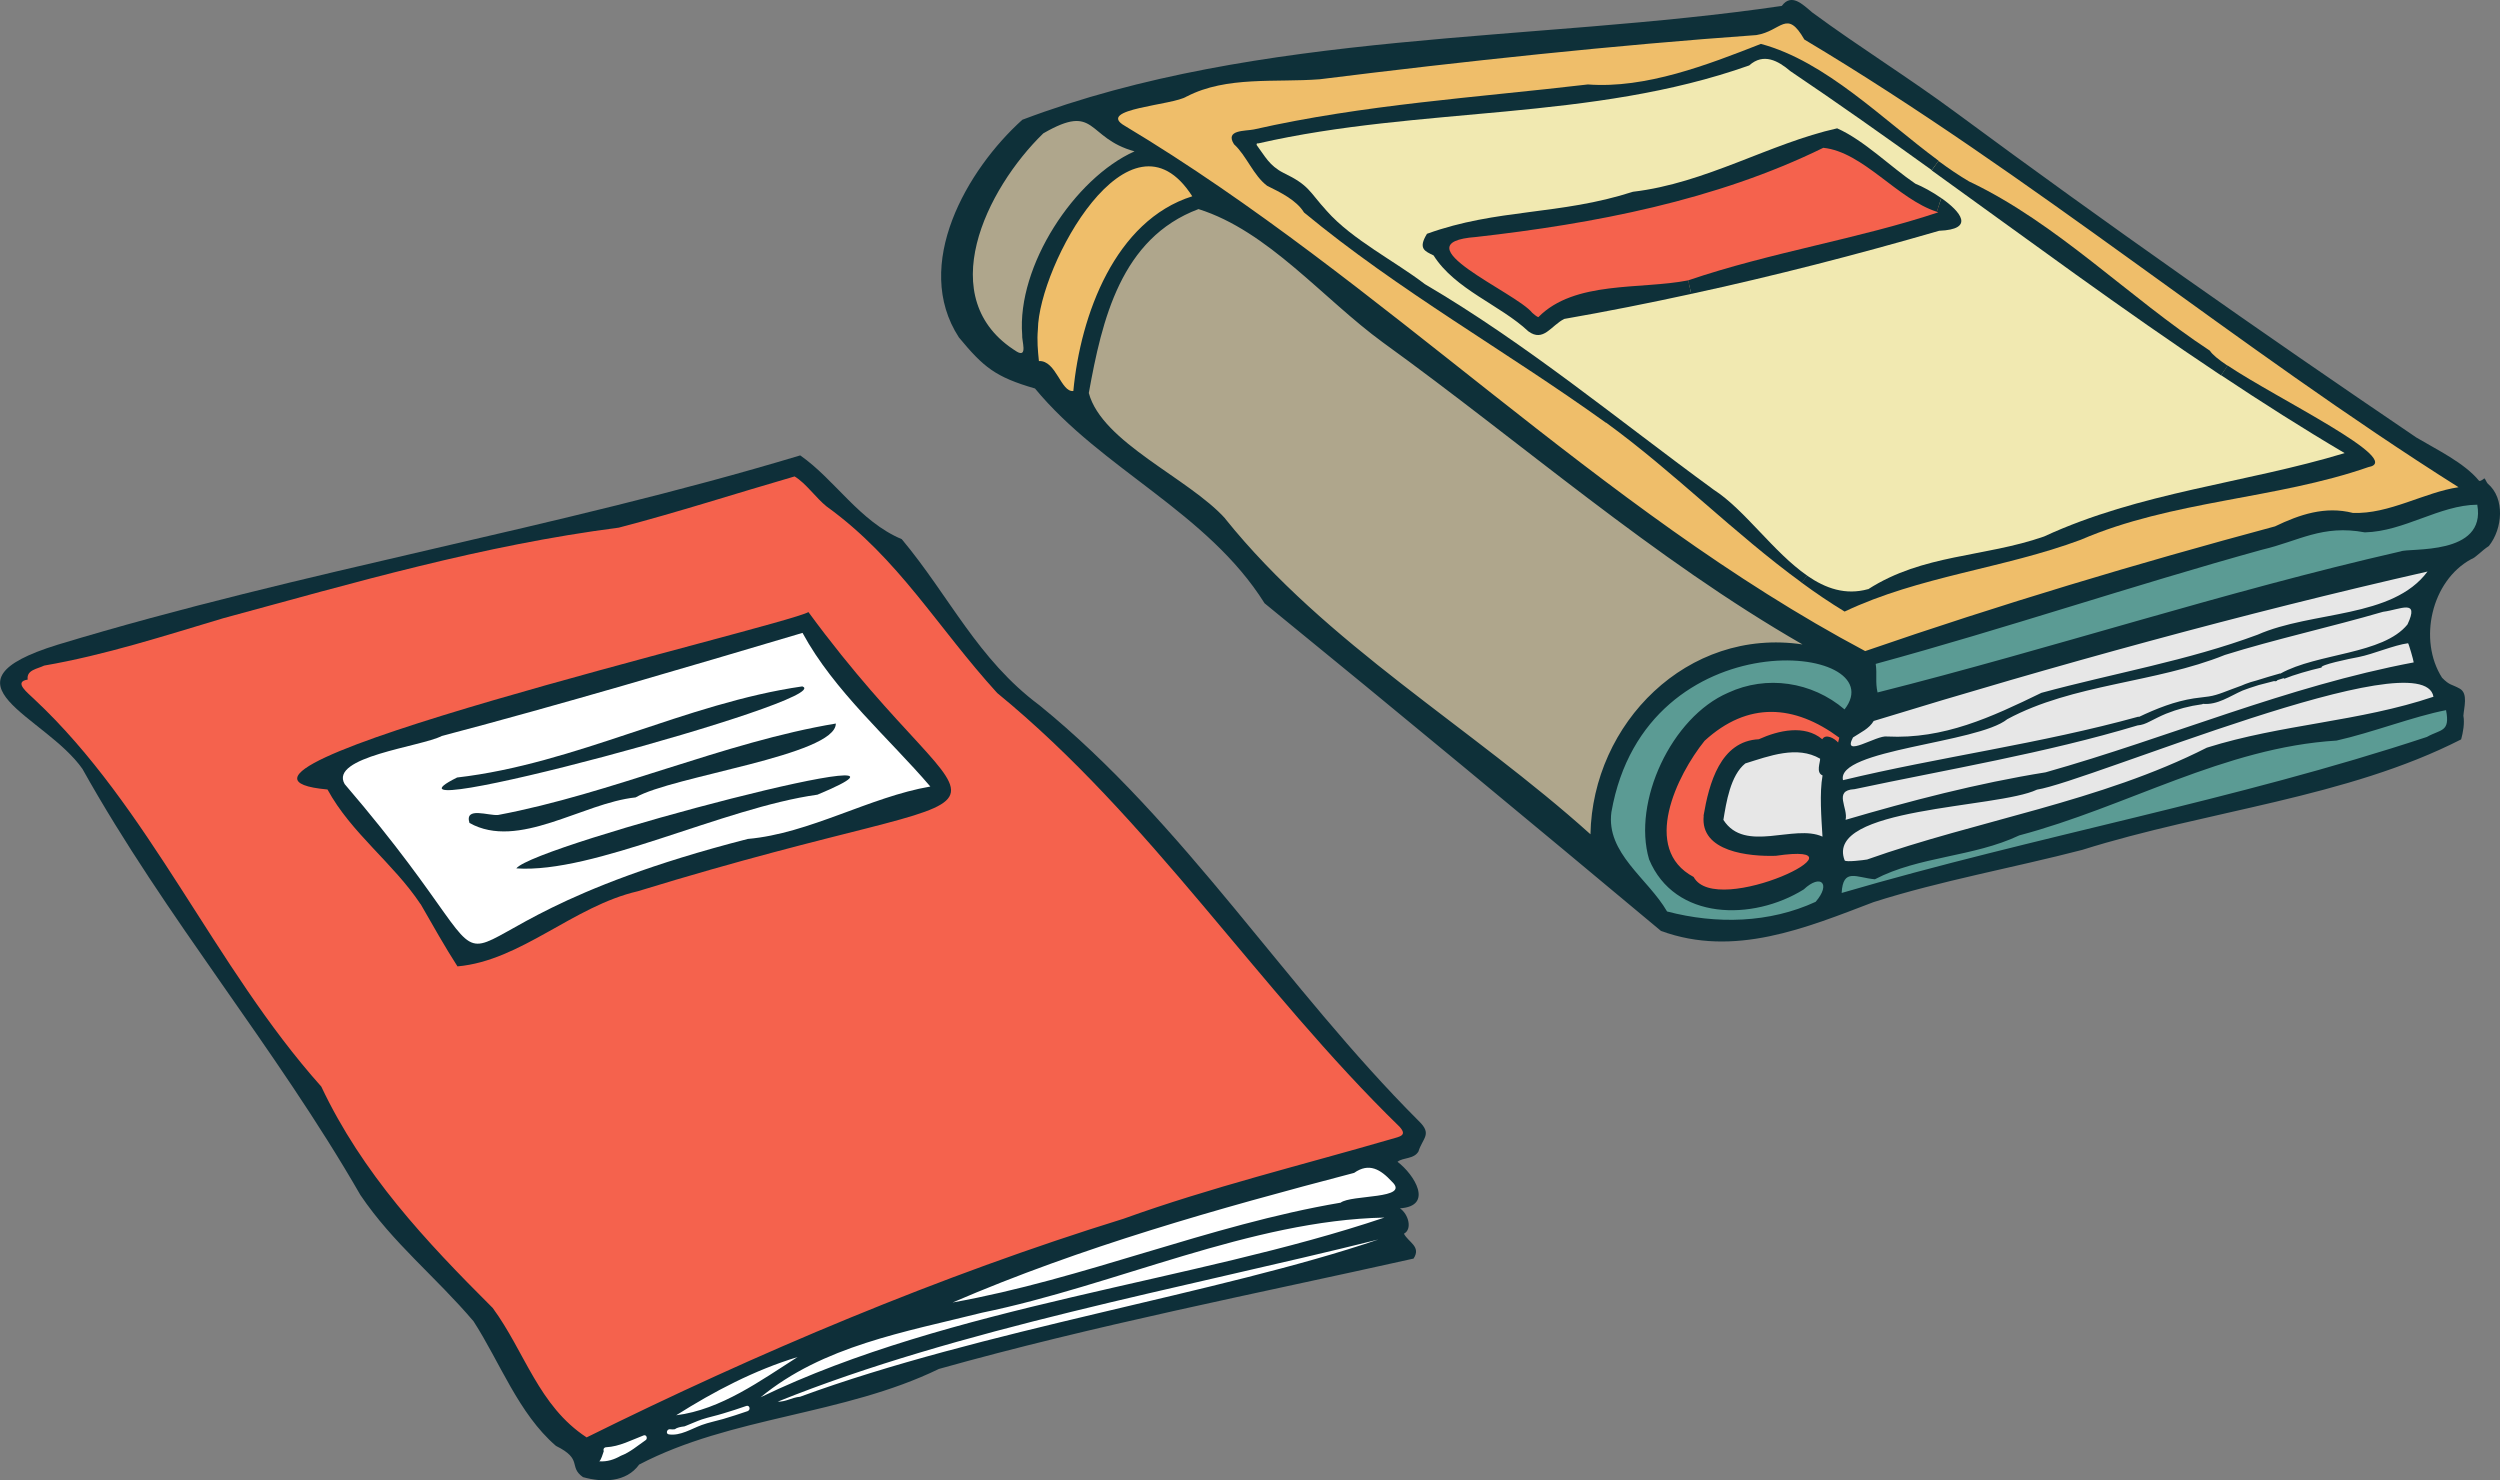 <?xml version="1.0" encoding="UTF-8"?>
<svg id="Layer_1" xmlns="http://www.w3.org/2000/svg" version="1.1" viewBox="0 0 337.78 200">
  <rect x="0" y="0" width="337.78" height="200" fill="#808080" stroke="none"/>
  <!-- Generator: Adobe Illustrator 29.1.0, SVG Export Plug-In . SVG Version: 2.1.0 Build 142)  -->
  <g>
    <g>
      <path d="M105.06,190.08l-.24-1.35c18.08-7.29,39.4-12.2,60.03-16.94,7.04-1.62,14.33-3.29,21.22-5.01l.4,1.34c-9.73,3.31-21.64,6.13-34.26,9.11-2.1.49-4.21.99-6.32,1.5-11.98,2.87-25.76,6.29-37.55,10.64l-.09.03h-.1c-.4.04-.79.17-1.19.31-.52.17-1.11.37-1.79.37h-.12Z" fill="#fff"/>
      <path d="M90.84,194.54c-.19,0-.4-.01-.59-.04-.53-.08-.89-.53-.85-1.06.04-.57.52-1.02,1.08-1.02h.17c.07.03.13.03.18.03h.09c.42-.24.94-.34,1.38-.4l.16-.06c.23-.09.48-.19.73-.31.45-.19.92-.39,1.4-.56.44-.15.9-.27,1.35-.39l.42-.11c.39-.1.78-.2,1.16-.31.9-.26,1.85-.57,3.08-.99.11-.04.23-.06.35-.06.5,0,.91.35.99.87.09.53-.19,1.01-.69,1.19h0c-1.23.43-2.34.79-3.39,1.09-.35.1-.72.19-1.08.28-.6.15-1.18.3-1.73.49-.34.13-.69.28-1.05.44-.45.2-.92.41-1.4.58-.65.22-1.22.33-1.77.33h0Z" fill="#fff"/>
      <path d="M81.32,198.15c-.13,0-.26,0-.39-.01l-.35-1.26s-.07.06-.07.06c.1-.13.27-.65.34-.84v-.05s.01-.05,0-.08c-.02-.3.07-.56.26-.77.19-.22.47-.35.77-.36,1.24-.06,2.42-.56,3.66-1.07.4-.17.79-.33,1.19-.49.13-.05.25-.07.38-.07.44,0,.82.29.95.72.15.47-.02.96-.41,1.23h-.01c-.27.18-.53.38-.8.57-.82.6-1.66,1.22-2.64,1.59-.99.56-1.92.83-2.88.83h0Z" fill="#fff"/>
      <path d="M90.99,190.63c3.58-2.26,6.88-4.06,10.09-5.5,2.17-.98,4.36-1.8,6.5-2.45l.58,1.26c-.6.38-1.22.79-1.84,1.19-.63.42-1.28.83-1.94,1.25-2.56,1.63-5.34,3.29-8.34,4.39-1.59.58-3.09.96-4.59,1.15l-.46-1.29h0Z" fill="#fff"/>
      <path d="M102.3,188.26c.81-.67,1.65-1.3,2.49-1.87,6.95-4.73,15.31-6.72,23.39-8.65,1.45-.35,2.9-.69,4.33-1.05,6.75-1.39,13.65-3.52,20.32-5.59,11.23-3.47,22.85-7.07,34.19-7.29l.24,1.36c-10.18,3.43-21.28,5.96-33.03,8.64-16.93,3.86-34.44,7.84-49.49,14.82-.57.26-1.13.52-1.68.79l-.75-1.17h0,0Z" fill="#fff"/>
      <path d="M128.42,175.34c18-7.75,36.65-12.9,54.23-17.52.74-.5,1.49-.75,2.22-.75,1.56,0,2.79,1.13,3.7,2.11l.48.51-.03.03c.23.38.29.75.17,1.1-.35,1.06-1.94,1.3-4.5,1.59-1.17.13-2.76.32-3.15.62l-.14.11-.17.03c-9.01,1.53-17.95,4.21-26.6,6.81-8.39,2.51-17.06,5.11-25.81,6.68l-.4-1.33h0Z" fill="#fff"/>
      <path d="M78.88,194.8c-4.43-2.9-6.79-7.21-9.06-11.38-1.15-2.1-2.33-4.27-3.77-6.23-9-8.97-17.55-18.02-23.23-29.99-6.48-7.27-11.88-15.71-17.1-23.88-4.54-7.11-9.25-14.46-14.58-20.88-2.31-2.79-4.59-5.22-6.99-7.47-.13-.13-.26-.26-.42-.39-.82-.75-1.75-1.6-1.47-2.51.11-.36.38-.63.81-.79.17-1.08,1.27-1.47,1.97-1.72.24-.08.45-.17.63-.25l.1-.05.1-.02c7.03-1.22,13.96-3.31,20.67-5.34,1.17-.35,2.33-.7,3.49-1.05,2.04-.56,4.06-1.1,6.06-1.65,8.7-2.38,16.91-4.62,25.43-6.57,7.9-1.81,15.09-3.13,21.99-4.03,5.13-1.34,10.28-2.89,15.26-4.4,2.76-.83,5.62-1.7,8.43-2.51l.29-.08.26.16c.99.6,1.83,1.51,2.65,2.39.55.59,1.11,1.2,1.7,1.69l.07.05c6.55,4.74,10.97,10.34,15.65,16.27,2.31,2.94,4.71,5.97,7.43,8.95,11.96,9.8,22.05,21.84,31.81,33.48,7.15,8.52,14.53,17.33,22.56,25.15.38.42.81.99.62,1.63-.21.7-.97.91-1.76,1.13l-.29.08c-3.55,1.04-7.18,2.04-10.68,3.01-8.41,2.33-17.1,4.74-25.41,7.73-16.32,5.06-33.51,11.59-51.14,19.46-7.09,3.16-14.28,6.54-21.35,10.06l-.36.18-.33-.22h-.03Z" fill="#f5624d"/>
      <path d="M64.54,128.2c-1.92,0-3.09-1.65-5.93-5.65-2.43-3.43-6.11-8.61-12.57-16.16l-.04-.05-.03-.06c-.49-.83-.37-1.53-.18-1.97.88-2.1,5.36-3.22,9.32-4.22,1.8-.45,3.5-.88,4.25-1.27l.07-.03.08-.02c16.1-4.24,32.39-9.08,48.14-13.76l1.11-.33.27.5c2.92,5.39,7.38,10.1,11.71,14.65,1.95,2.05,3.78,3.99,5.48,5.98l-.41,1.14c-3.63.63-7.37,2-10.98,3.33-4.44,1.64-9.04,3.33-13.67,3.75-18.71,4.81-27.2,9.57-31.76,12.14-2.25,1.26-3.61,2.03-4.86,2.03h0Z" fill="#fff"/>
    </g>
    <path d="M188.82,156.97c.77-.61,2.2-.33,2.83-1.39.57-1.85,1.92-2.33.01-4.15-17.9-17.9-31.59-40.2-51.22-56.14-8.36-6.22-12.15-14.72-18.6-22.44-5.71-2.4-9.01-8.03-13.72-11.32h0c-32.8,9.89-67.18,15.53-100.3,25.57-16.96,5.23-1.76,9.54,3.32,16.79,11.26,20.16,26.06,37.58,37.56,57.58,4.39,6.5,10.21,11.07,15.28,17.05,3.54,5.47,6.09,12.5,11.14,16.84,3.71,1.83,1.63,2.79,3.65,4.22,2.65.74,5.84.72,7.59-1.7,12.47-6.52,27.59-6.65,40.5-12.92,20.94-5.88,42.97-10.18,64.13-14.91,1.07-1.63-.71-2.2-1.3-3.36,1.17-.62.6-2.66-.54-3.43,4.59-.3,1.97-4.54-.33-6.29h0,0ZM66.58,176.73c-9.14-9.11-17.61-18.16-23.17-29.92-14.47-16.19-23.21-37.79-38.79-52.35-.8-.8-2.88-2.33-.88-2.64-.19-1.32,1.33-1.44,2.22-1.89,8.27-1.43,16.23-4.02,24.24-6.41,17.85-4.84,34.95-9.84,53.41-12.23,8.02-2.09,15.87-4.64,23.75-6.92,1.58.96,2.82,2.85,4.36,4.09h.01c9.76,7.07,14.86,16.23,23,25.17,20.68,16.93,35.35,40.1,54.37,58.61,1.06,1.18.1,1.31-1.15,1.67-12.1,3.52-24.34,6.5-36.13,10.75-24.79,7.68-49.65,18.19-72.56,29.55-6.5-4.25-8.34-11.57-12.69-17.49h.01,0ZM107.77,183.35c-4.89,3.11-10.36,7.12-16.41,7.87,5.13-3.24,10.56-6.09,16.41-7.87ZM87.25,194.57c-1.09.75-2.13,1.66-3.36,2.12-.88.5-1.83.83-2.92.75.24-.17.48-1,.6-1.35-.01-.07-.03-.13-.03-.2-.01-.2.17-.35.35-.35,1.8-.09,3.42-.97,5.07-1.6.4-.15.58.44.27.65h0s0-.02,0-.02ZM101.05,190.65c-1.11.38-2.23.75-3.36,1.08-.94.27-1.92.46-2.86.8-1.4.51-2.92,1.51-4.47,1.27-.45-.07-.26-.76.19-.69.2.03.41.03.62,0,.31-.24.81-.33,1.31-.39.08-.03.15-.06.23-.09.71-.28,1.4-.6,2.12-.85.95-.31,1.94-.51,2.9-.81,1.05-.31,2.08-.65,3.11-1.01.44-.15.62.53.19.69h.02,0ZM108.1,188.72h0c-1.07.08-1.92.7-3.02.66,24.31-9.81,54.46-15.26,81.16-21.91-21.31,7.25-53.76,12.27-78.15,21.25h0ZM102.75,188.8c8.44-6.96,19.49-8.82,29.94-11.44,18.02-3.7,36.37-12.49,54.36-12.85-25.65,8.66-58.63,11.88-84.29,24.28h0ZM181.11,162.5c-17.78,3.02-34.68,10.32-52.4,13.48,17.51-7.54,35.76-12.66,54.25-17.51,2.02-1.42,3.57-.48,5.11,1.19h0c2.55,2.39-5.5,1.72-6.94,2.84h0Z" fill="#0e2f39"/>
    <path d="M56.82,122.16c-3.69-5.56-9.38-9.61-12.57-15.49-23.47-2.13,61.43-21.99,64.98-23.97,24.68,33.65,33.78,20.25-23.06,37.72-8.71,2.01-15.78,9.39-24.36,10.15-1.58-2.44-3.45-5.75-4.98-8.42h0,0ZM46.57,105.94c29.17,34.02,2.15,20.84,54.47,7.41,8.34-.73,16.49-5.68,24.66-7.08-5.55-6.5-13.01-12.89-17.27-20.76-16.01,4.75-32.44,9.63-48.74,13.93-2.79,1.45-15.27,2.81-13.12,6.5h0Z" fill="#0e2f39"/>
    <g>
      <path d="M112.93,97.76c.01,4.29-22.15,7.11-27.05,9.98-7.15.74-15.84,7.16-22.45,3.45-.69-2.26,2.57-.94,3.88-1.08,15.27-2.87,30.57-9.84,45.61-12.35h0Z" fill="#0e2f39"/>
      <path d="M69.76,117.33c2.54-3.24,61.42-18.6,40.69-9.96-12.74,1.77-30.16,10.68-40.69,9.96Z" fill="#0e2f39"/>
      <path d="M108.4,92.74c5.03,1.74-61.11,19.51-46.64,12.31,16.01-1.84,30.93-10.05,46.64-12.31Z" fill="#0e2f39"/>
    </g>
  </g>
  <g>
    <g>
      <path d="M235.54,113.49c-1.32-.33-2.34-1.02-3.11-2.1l-.36-.09.12-.76c.4-2.47,1.01-6.2,3.19-7.94l.1-.08.91-.29c2.54-.81,5.41-1.72,8.07-1.06.64.16,1.25.4,1.81.73l.32.19.02.37c.02.23-.03.47-.08.74-.06.28-.17.86-.03.92l.53.21-.1.55c-.38,2.13-.19,5.14-.03,7.55l.11,1.71-1.06-.49c-.21-.09-.44-.17-.69-.24-1.27-.32-2.84-.14-4.49.05-1.77.2-3.6.41-5.24,0h0v.02s.01,0,.01,0Z" fill="#e7e7e7"/>
      <path d="M296.88,98.73l1.64-.56c.43-.15.87-.3,1.3-.44,15.03-5.05,23.43-6.88,27.24-5.94,1.77.44,2.29,1.46,2.42,2.23l.1.59-.56.19c-5.24,1.77-10.69,2.72-15.96,3.64-4.54.79-9.24,1.62-13.74,2.95l-.49.14-1.94-2.81h0Z" fill="#e7e7e7"/>
      <path d="M249.19,117c-.24-.06-.43-.18-.54-.36l-.04-.06-.03-.06c-.4-1.02-.37-1.98.07-2.85.78-1.56,2.82-2.74,6.39-3.73,3.17-.87,7.16-1.46,10.68-1.97,3.89-.57,7.56-1.11,9.19-1.89l.09-.04.1-.02c1.92-.3,7.23-2.17,13.36-4.33,2.84-1,6.06-2.14,9.29-3.24l.5-.17,1.97,2.85-1.15.35c-.22.06-.43.13-.64.2-9,4.57-18.99,7.3-28.65,9.94-5.76,1.57-11.72,3.2-17.29,5.19l-.05.02h-.05s-2.4.38-3.19.19h0Z" fill="#e7e7e7"/>
      <path d="M248.71,110.61c.09-.37-.04-.92-.17-1.45-.2-.81-.42-1.72.1-2.43.36-.48.96-.74,1.86-.79,3.32-.71,6.71-1.38,9.99-2.04,9.31-1.86,18.95-3.79,28.14-6.55l.07-.02h.07c.39-.03.82-.17,1.36-.45l.34-.17c.62-.31,1.27-.64,1.95-.91,1.6-.64,3.26-1.08,4.93-1.3l.2-.12.24.06c1.27.09,2.45-.51,3.68-1.14.42-.22.84-.43,1.26-.62l.07-.03c.31-.12.61-.23.92-.34.42-.14.85-.28,1.27-.4.38-.1.73-.19,1.08-.28.34-.09.69-.17,1.03-.27l.22-.06.23-.07c.27-.08.53-.16.79-.25l.32-.11.09.06c1.18-.44,2.92-.96,4.48-1.33.38-.34,1.52-.77,5.37-1.51.84-.16,1.9-.51,2.93-.85,1.32-.43,2.67-.87,3.77-1.01l.34-.04.24.24c.36.35.96,2.92.96,3.03l.05.62-.62.12c-8.56,1.61-16.79,4.12-26.5,7.38-1.54.51-3.08,1.03-4.62,1.55-6.04,2.03-12.28,4.14-18.56,5.9h-.04s-.04.02-.04.02c-6.46,1.03-13.28,2.57-21.49,4.85-1.82.5-3.66,1.02-5.45,1.55l-.87-.84h-.01s0-.01,0-.01Z" fill="#e7e7e7"/>
      <path d="M248.31,105.56c-.12-.53-.02-1.07.28-1.55,1.28-2,6.39-3.08,11.79-4.24,4.32-.92,8.78-1.87,10.36-3.15l.05-.04.06-.03c5.05-2.72,10.87-3.97,16.49-5.17,4.37-.93,8.88-1.9,12.97-3.54,3.77-1.18,7.87-2.24,11.85-3.27,3.18-.83,6.47-1.67,9.58-2.58l.05-.02h.06c.49-.06,1-.19,1.5-.31.85-.2,1.58-.38,2.16-.23.48.12.71.42.82.65.26.56.13,1.33-.46,2.58l-.03.08-.05.07c-2.1,2.59-6.14,3.54-10.06,4.46-2.62.61-5.33,1.25-7.31,2.35l-.24.13-.09-.02c-1.01.29-2.02.59-3.02.91-.62.17-1.06.3-1.45.45-.13.05-.24.1-.36.15l-.11.05c-.69.25-1.32.49-1.96.73l-.6.22c-.75.29-1.4.47-2.04.57-.35.06-.7.09-1.05.13-.33.04-.66.07-.98.13-1.16.18-2.39.5-3.64.95-1.25.44-2.49.99-3.64,1.52l-.12-.1.02.08c-7.57,2.1-15.41,3.6-22.99,5.06-5.62,1.08-11.44,2.2-16.99,3.53l-.69.17-.16-.69-.02-.02h0Z" fill="#e7e7e7"/>
      <path d="M250.13,101.5c-.31-.08-.55-.27-.68-.56-.23-.52.03-1.15.28-1.63l.08-.16.15-.1c.26-.17.51-.33.77-.48.77-.46,1.42-.86,1.82-1.52l.14-.23.26-.08c26.39-8.1,51.58-14.9,74.88-20.21l.72,1.09c-3.16,4.25-8.84,5.34-14.33,6.39-3.09.59-6.28,1.21-8.92,2.38l-.22.1h-.03c-6.19,2.28-12.71,3.82-19.01,5.3-3.28.77-6.68,1.57-9.99,2.47-6.13,2.98-13.07,6.33-21.13,5.94h-.04s-.04,0-.04,0c-.32-.06-1.41.39-2.06.65-1.26.5-2.06.8-2.66.65h0Z" fill="#e7e7e7"/>
      <path d="M230.84,120.67c-1.15-.29-1.99-.84-2.5-1.65-1.99-1.11-3.23-2.77-3.67-4.91-1.04-5.09,2.72-11.47,5.1-14.44l.03-.04.04-.03c3.89-3.56,8.12-4.8,12.58-3.69,2.14.53,4.33,1.62,6.51,3.23l.37.28-.28,1.11-1.21.28c-.17-.2-.53-.46-.83-.54-.11-.03-.16-.02-.16-.01l-.42.73-.64-.53c-.51-.43-1.1-.73-1.78-.89-2.04-.51-4.42.26-6.06,1l-.12.06h-.13c-4.57.23-6.04,5.24-6.79,9.63v.07c-.09.77-.33,3.1,3.96,4.16,1.89.47,3.95.5,5.03.47,2.01-.29,3.38-.34,4.18-.14.97.24,1.17.91,1.05,1.4-.56,2.26-9.88,5.57-14.27,4.47h0Z" fill="#f5624d"/>
      <path d="M224.78,123.75l-.15-.25c-.81-1.4-1.98-2.73-3.11-4.03-2.48-2.85-5.05-5.79-4.5-9.85,1.65-9.38,6.74-14.44,10.74-17.03,6.18-4.02,13.49-4.68,18-3.56,2.62.65,4.36,1.88,4.91,3.45.29.84.37,2.17-.9,3.8l-.45.58-.55-.47c-1.68-1.44-3.7-2.48-5.82-3.01-3.06-.76-6.31-.46-9.13.86-7.34,3.16-12.54,14.07-10.34,21.65,1.64,3.91,4.77,5.42,7.12,6,3.96.99,8.83.11,12.7-2.27,1.02-.95,2.01-1.36,2.77-1.17.44.11.78.42.92.87.25.76-.11,1.78-1.01,2.86l-.04.16-.15.08-.18.21-.18-.05c-5.83,2.63-12.89,3.11-19.91,1.36l-.72-.18Z" fill="#5b9b94"/>
      <path d="M248.13,120.61c.07-1.3.37-2.11.95-2.57.76-.6,1.76-.4,2.8-.19.42.08.84.17,1.29.22,3.12-1.59,6.62-2.35,10.01-3.08,3.16-.68,6.42-1.38,9.34-2.76l.06-.03h.06c5.38-1.44,10.69-3.49,15.82-5.47,8.63-3.33,17.54-6.77,27.13-7.37,2.25-.51,4.71-1.26,7.08-2,2.75-.85,5.35-1.65,7.67-2.1l.68-.13.14.69c.52,2.67-.37,3.26-1.81,3.84-.35.14-.72.29-1.1.51l-.06.04-.06.02c-14.72,4.88-30.09,8.61-44.95,12.23-11.25,2.73-22.88,5.56-34.15,8.87l-.94.27.05-.98h0s0,0,0,0Z" fill="#5b9b94"/>
      <path d="M253,93.73c-.21-.87-.2-1.6-.19-2.31,0-.54.02-1.04-.07-1.61l-.09-.61.6-.16c9.04-2.47,18.19-5.27,27.03-7.97,8.25-2.53,16.79-5.14,25.18-7.46,1.42-.33,2.69-.75,3.9-1.16,3.07-1.02,5.97-1.99,10.2-1.21,2.53-.07,5.01-.98,7.41-1.86,2.49-.91,5.06-1.85,7.74-1.88l.19.67.5-.09c.3,1.66,0,3.04-.85,4.13-1.89,2.41-6.02,2.65-8.49,2.8-.59.04-1.26.07-1.43.14l-.12.04c-13.52,3.09-27.04,6.94-40.11,10.68-9.99,2.85-20.31,5.8-30.56,8.38l-.69.17-.16-.69h0s0,0,0,0Z" fill="#5b9b94"/>
      <path d="M214.43,113.24c-5.85-5.27-12.32-10.2-18.57-14.97-10.89-8.32-22.16-16.92-30.87-27.77-1.8-2-4.58-3.92-7.51-5.97-4.86-3.37-9.88-6.86-11.04-11.25l-.04-.15.04-.15c1.92-10.67,4.68-21.42,15.25-25.38l.23-.09.23.07c6.5,2.05,12.04,6.95,17.41,11.69,2.52,2.22,5.12,4.52,7.73,6.43,6.11,4.42,12.22,9.14,18.14,13.71,12.27,9.48,24.96,19.27,38.49,27.06l-.45,1.3c-6.7-1-13.29.9-18.55,5.34-5.68,4.79-9.15,12.13-9.3,19.63l-1.16.5h-.01s0,0,0,0Z" fill="#afa68c"/>
      <path d="M137,48.09c-3.66-2.26-5.74-5.44-6.17-9.43-.8-7.36,4.27-15.92,9.65-21.14l.07-.06.08-.05c2.62-1.52,4.35-2.01,5.78-1.65.97.24,1.7.85,2.48,1.48,1.08.88,2.29,1.89,4.61,2.52l.1,1.31c-8.28,3.7-15.46,15.41-14.76,24.11v.07s0,.06,0,.06c0,.12.04.45.08.71.12.8.24,1.64-.28,2.11-.12.11-.38.28-.75.26l-.05.2-.81-.5h-.01s0,0,0,0Z" fill="#afa68c"/>
      <path d="M144.52,53.49c-.9-.22-1.45-1.11-2.04-2.05-.54-.86-1.09-1.75-1.78-1.92-.1-.03-.2-.04-.3-.03h-.1s-.57-.14-.57-.14l-.06-.49c-.15-1.49-.27-2.85-.14-4.4.08-5.68,4.99-16.37,10.6-20.68,2.25-1.72,4.43-2.35,6.49-1.84,1.87.47,3.58,1.88,5.06,4.2l.49.77-.87.27c-6.56,2.06-14.09,9.9-15.58,25.71l-.06.57-.57.06c-.2.02-.39.01-.58-.04,0,0,.01,0,.01,0Z" fill="#efbe6a"/>
      <path d="M251.7,88.6c-19.69-10.46-37.49-24.54-54.71-38.16-14.46-11.44-29.42-23.27-45.36-32.83-.33-.19-1.38-.8-1.23-1.75.21-1.27,2.35-1.75,5.82-2.43,1.38-.27,2.94-.58,3.59-.88,0,0,.16-.09.17-.09l.26-.17h.05c4-1.98,8.61-2.03,13.06-2.1,1.64-.02,3.33-.04,4.93-.17,21.53-2.7,41.39-4.71,59-5.97.94-.15,1.69-.56,2.35-.92.78-.42,1.51-.82,2.36-.61.8.2,1.51.9,2.34,2.31,16.58,9.9,32.64,21.5,48.18,32.72,13.03,9.41,26.51,19.13,40.06,27.69l-.27,1.28c-1.83.27-3.67.91-5.62,1.59-2.84.99-5.77,2.01-8.8,1.88h-.07s-.07-.02-.07-.02c-3.7-.92-7.15.38-10.03,1.78l-.06.03-.06.02c-19.96,5.36-38.05,10.87-55.32,16.84l-.29.1-.27-.15h-.03s0,0,0,0Z" fill="#efbe6a"/>
      <path d="M207.66,43.52c-.26-.07-.63-.31-1.09-.73l-.04-.04-.04-.05c-.58-.74-2.58-1.97-4.51-3.16-4.52-2.79-7.24-4.62-6.81-6.38.27-1.07,1.56-1.64,4.21-1.84,12.4-1.4,30.76-4.17,46.67-11.99l.18-.09.2.02c.4.04.81.12,1.21.22,2.68.67,5.19,2.57,7.61,4.4,2.16,1.64,4.39,3.33,6.65,4.05.08.02.11.04.15.05l.68.17-.26,1.05-.37.13c-5.27,1.75-10.91,3.11-16.37,4.43-5.77,1.39-11.75,2.83-17.42,4.76l-.05.02h-.05c-1.94.39-4.04.55-6.27.71-5.1.38-10.36.76-13.62,4.08l-.24.25-.38-.05-.06-.02h0s0-.01,0-.01Z" fill="#f5624d"/>
      <path d="M247.94,80.36c-1.38-.34-2.75-1-4.2-2.01-2.31-1.6-4.44-3.84-6.5-6.01-2.09-2.2-4.06-4.27-6.09-5.57-3.64-2.66-7.25-5.4-10.75-8.05-9.01-6.82-18.33-13.88-28.27-19.73l-.04-.02-.04-.03c-1.35-1.04-2.92-2.07-4.59-3.15-3.18-2.08-6.47-4.23-8.74-6.81-.65-.71-1.12-1.28-1.53-1.79-1.09-1.34-1.65-2.01-4.13-3.21-1.69-.84-2.45-1.94-3.25-3.1-.2-.29-.4-.58-.63-.88l-.15-.2v-.25c.02-.17.04-.47.3-.7l.24-.2.32.02c9.34-2.13,18.97-3,28.28-3.84,12.58-1.14,25.58-2.31,37.78-6.61,1.03-.88,2.17-1.16,3.41-.85.9.22,1.81.74,2.87,1.64l.04.02c5.56,3.74,11.46,7.87,19.13,13.39,2.86,2.06,5.72,4.13,8.57,6.2,9.9,7.18,20.14,14.6,30.52,21.5,5.9,3.92,11.35,7.36,16.66,10.5l-.15,1.27c-5.06,1.53-10.3,2.68-15.38,3.78-8.42,1.84-17.13,3.74-25.15,7.46-3.21,1.12-6.36,1.72-9.42,2.31-5.02.96-9.75,1.88-14.26,4.76l-.09.06-.1.03c-1.54.43-3.1.45-4.64.07h-.01s0,0,0,0ZM206.94,44.22c.23.16.43.27.62.31.58.14,1.09-.26,1.87-.92.46-.39.99-.84,1.6-1.15l.09-.05.1-.02c5.61-.98,11.38-2.11,17.13-3.37,10.73-2.33,21.98-5.2,33.46-8.52l.08-.02h.09c1.79-.07,2.29-.44,2.32-.58.05-.19-.26-1.07-2.4-2.57-1.12-.78-2.45-1.52-3.38-1.88l-.07-.02-.07-.05c-1.22-.83-2.44-1.8-3.73-2.83-2.14-1.71-4.34-3.47-6.52-4.49-3.77.87-7.4,2.28-11.24,3.79-5.13,2-10.43,4.07-16.12,4.74-4.82,1.54-9.31,2.13-13.65,2.69-4.68.61-9.11,1.18-13.86,2.87-.39.7-.36.97-.34,1.04.05.19.46.39.86.58l.39.19.1.16c1.68,2.67,4.58,4.51,7.38,6.28,1.84,1.17,3.75,2.38,5.29,3.81h0Z" fill="#f1e9b1"/>
    </g>
    <path d="M332.83,96.75c.07-1.14.68-3.05-.49-3.71-1.11-.62-1.33-.39-2.39-1.47-3.24-5.07-1.46-13.08,3.92-16.01.63-.2,1.37-1.12,2.41-1.79,1.86-2.34,2.2-6.44-.16-8.43-.14-.14-.37-.69-.43-.7-.09-.02-.47.44-.74.32-1.99-2.43-5.69-4.19-8.46-5.84-20.95-14.2-41.94-28.92-62.17-43.87-6.51-4.82-12.96-8.78-19.48-13.58-1.31-1.11-2.8-2.63-4.1-.87-33.62,4.94-70.45,3.22-102.61,15.38-7.46,6.71-14.94,19.61-8.57,29.41,3.34,4.03,4.91,5.34,10.28,6.9,9.03,10.93,23.29,16.69,31.02,29.02,17.94,14.62,36.16,29.74,53.56,44.27,9.91,3.63,19.55-.4,28.71-3.89,9.05-2.89,18.93-4.65,28.2-7.06,16.96-5.33,35.71-7.03,51.2-14.93.26-.94.48-2.17.31-3.16h0s0,0,0,0ZM334.71,68.2c1.24,6.93-9.18,5.79-10.35,6.3-23.87,5.45-47.04,13.1-70.68,19.06-.33-1.41-.04-2.45-.25-3.86,17.5-4.77,34.85-10.63,52.21-15.43,4.96-1.16,8.12-3.42,13.87-2.34,5.33-.12,10.09-3.69,15.21-3.74h0s0,.01,0,.01ZM308.06,90.99c-1.08.3-2.15.63-3.21.96-.5.13-1.01.28-1.49.47-.17.06-.34.14-.5.21-.85.3-1.68.63-2.52.94-.62.23-1.24.43-1.9.53-.67.11-1.35.15-2.03.26-1.28.2-2.54.54-3.76.97-1.26.44-2.49.98-3.69,1.55,0-.02,0-.04,0-.06-13.21,3.66-26.96,5.46-39.95,8.59-.94-4.15,18.17-4.98,22.2-8.24,8.86-4.78,19.98-4.88,29.4-8.68,6.66-2.09,14.34-3.78,21.37-5.83,2.34-.29,4.97-1.83,3.3,1.71-3.31,4.08-12.15,3.84-17.17,6.64h-.02s0-.01,0-.01ZM305.02,85.76c-9.44,3.51-19.44,5.2-29.2,7.85-6.79,3.3-13.18,6.28-20.85,5.9-1.38-.24-6.14,3.01-4.61.13,1.06-.7,2.17-1.17,2.8-2.23,24.5-7.52,49.9-14.52,74.83-20.19-4.74,6.38-15.58,5.28-22.97,8.54h-.01s0,0,0,0ZM160.36,13.03c5.37-2.78,11.99-1.86,17.95-2.32,19.52-2.44,39.91-4.61,59-5.97,3.41-.55,4.09-3.58,6.48.6,30.57,18.24,58.65,41.73,88.39,60.49-4.62.68-9.38,3.67-14.29,3.47-3.74-.95-7.19.22-10.51,1.82-18.78,5.05-37.07,10.53-55.37,16.85-36.18-19.22-65.09-50.01-100.04-70.97-4.02-2.31,6.58-2.77,8.37-3.97h.01s0,0,0,0ZM230.19,110.23c-.51,4.88,6.18,5.51,9.74,5.4,13.73-2.02-8.03,8.55-11.1,2.86-7.13-3.79-2.26-13.75,1.48-18.4,5.86-5.36,12.13-4.91,18.2-.42l-.16.65c-.45-.53-1.67-1.25-2.14-.44-2.38-2-5.89-1.21-8.57,0-5.21.25-6.73,5.99-7.47,10.33h.01s0,0,0,0ZM232.85,110.78c.38-2.33.95-6.03,2.96-7.63,3.27-1.02,7-2.45,10.11-.64.03.5-.6,1.88.33,2.26-.43,2.38-.16,5.75-.01,8.27-3.82-1.75-10.47,2.28-13.38-2.25h0ZM137.37,47.5c-11.44-7.08-4.13-21.98,3.59-29.48,7.27-4.2,5.74.62,12.33,2.43-8.09,3.61-15.91,15.47-15.18,24.8-.08.77.8,3.16-.75,2.25h0ZM140.37,48.79c-.15-1.45-.27-2.78-.14-4.27.13-8.68,12.44-31.18,20.86-18-10.42,3.28-15.1,16.01-16.07,26.31-1.69.19-2.3-4.14-4.64-4.05,0,0,0,0,0,0ZM165.55,70.07c-4.95-5.49-16.66-10.28-18.44-16.97,1.79-9.9,4.33-20.91,14.82-24.85,9.42,2.96,16.82,12.11,24.92,18.02,18.76,13.56,36.56,29.23,56.69,40.8-15.55-2.32-28.36,10.66-28.65,25.65-16.04-14.44-35.7-25.65-49.36-42.65h0s0,0,0,0ZM245.33,121.84c-6.25,2.89-13.42,3.06-20.09,1.31-2.59-4.47-8.27-7.87-7.52-13.43,4.65-26.51,38.42-22.75,31.5-13.87-4.42-3.77-10.55-4.65-15.71-2.26-7.7,3.31-12.98,14.77-10.7,22.52,3.44,8.27,13.99,8.36,20.9,4.06,2.31-2.17,3.7-.76,1.62,1.66h0s0,0,0,0ZM250.55,106.63c12.71-2.7,25.77-4.86,38.27-8.62.57-.04,1.11-.25,1.62-.52.74-.37,1.46-.75,2.22-1.06,1.55-.62,3.18-1.05,4.83-1.27.06,0,.11-.03.15-.06h.02c1.96.17,3.61-1.04,5.34-1.8.31-.12.62-.23.94-.34.41-.14.83-.27,1.24-.4.69-.19,1.39-.36,2.08-.54.17.06.36.03.46-.13.28-.08.55-.16.83-.26.04.02.07.05.1.07,1.26-.52,3.38-1.13,5.04-1.51-.36-.33,3.69-1.18,5.01-1.42,1.96-.39,4.78-1.62,6.66-1.86.1.1.73,2.26.76,2.59-17.14,3.23-33.03,10.14-49.73,14.85-9.22,1.48-18.35,3.87-27.03,6.42.39-1.58-1.7-3.98,1.16-4.14h.01s0,0,0,0ZM249.24,116.26c-2.82-7.24,20.67-7.02,25.98-9.57,6.94-1.08,52.24-20.44,53.57-12.55-10.03,3.38-20.57,3.71-30.62,6.88-14.34,7.29-31.02,9.82-45.9,15.11-.44.08-2.86.38-3.02.13h0ZM327.9,99.57c-25.84,8.56-52.89,13.41-79.07,21.08.18-3.44,2-2.06,4.49-1.85,5.95-3.12,13.3-2.99,19.51-5.93,14.48-3.83,27.69-11.88,42.87-12.81,4.82-1.08,10.43-3.27,14.79-4.11.59,3-.73,2.56-2.57,3.61h0Z" fill="#0e3039"/>
    <g>
      <path d="M266.1,24.54c11.86,5.64,21.49,15.62,32.49,22.85h0c.29.49,1.15,1.19,2.38,2.02l-.87,1.32c-13.33-8.87-26.16-18.4-39.11-27.71l.92-1.27c1.4,1.03,2.79,1.98,4.19,2.8h0Z" fill="#0e3039"/>
      <path d="M262.29,26.76c2.64,1.85,4.59,4.23-.29,4.42-11.06,3.21-22.24,6.09-33.5,8.53l-.41-1.83c11.09-3.78,23.02-5.6,33.79-9.19h0c-.07-.02-.12-.05-.19-.07l.6-1.85h0Z" fill="#0e3039"/>
      <path d="M262.29,26.76l-.6,1.85c-5.3-1.69-9.97-8.09-15.34-8.64-14.48,7.11-31.06,10.26-46.92,12.05-10.65.79,5.45,7.51,7.6,10.25.16.15.65.56.82.58,4.89-4.97,13.79-3.7,20.25-4.97l.41,1.83c-5.7,1.24-11.42,2.38-17.16,3.38-1.79.9-2.8,3.18-4.85,1.68-3.8-3.57-9.89-5.64-12.81-10.26-1.15-.57-2.14-.88-.89-2.92,9.47-3.43,17.93-2.48,27.83-5.68,9.84-1.15,18.5-6.54,27.59-8.57,3.64,1.62,7.25,5.23,10.57,7.48.91.36,2.29,1.1,3.52,1.96h-.01Z" fill="#0e3039"/>
      <path d="M252.4,79.62c7.45-4.78,15.64-4.3,23.77-7.13,12.94-5.99,27.19-7.2,40.62-11.27-5.68-3.35-11.22-6.88-16.69-10.52l.87-1.32c6.67,4.48,24.08,12.83,19.03,13.73-12.49,4.35-26.55,4.5-38.86,9.82-10.4,3.88-21.81,4.91-31.91,9.7-1.99-1.21-3.91-2.51-5.8-3.9l.71-.97c2.52,1.75,5.22,2.69,8.26,1.84h.01s0,.01,0,.01Z" fill="#0e3039"/>
      <path d="M216.97,57.11c-13.51-9.71-27.94-17.78-40.78-28.4-1.03-1.69-3.28-2.76-4.99-3.61-1.86-1.4-2.79-4.09-4.47-5.61-1.26-1.98,1.51-1.76,2.68-2,14.92-3.38,29.97-4.3,45.13-6.08,7.82.59,16.21-2.67,23.38-5.48,8.78,2.36,16.47,10.23,24.01,15.79l-.92,1.27c-6.31-4.54-12.67-9.04-19.11-13.38h0c-1.65-1.41-3.64-2.5-5.56-.77-21.35,7.57-44.33,5.51-66.31,10.53-.18.05-.23-.11-.25.21,1.12,1.5,1.72,2.81,3.62,3.77,3.56,1.72,3.42,2.48,5.88,5.17,3.39,3.84,9.29,6.83,13.24,9.87,13.83,8.13,26.11,18.35,39.04,27.79,4.15,2.66,8.06,8.44,12.61,11.59l-.71.97c-9.13-6.65-17.3-14.98-26.45-21.63h-.01s0,0,0,0Z" fill="#0e3039"/>
    </g>
    <g display="none">
      <path d="M193.06,71.98c1.22,1.96-2.08,4.66-2.41,6.33.65,8.66-4,5.1-3.41-.85,1.07-1.97,2.88-6.73,5.82-5.48h0Z" fill="#0e3039"/>
      <path d="M179.13,72.2c1.97,9.07-8.49-3.55.98-8.68,4.28-1.67,1.92,2.62.1,3.84-1.36,1.8-1.47,2.71-1.08,4.84h0Z" fill="#0e3039"/>
      <path d="M169.93,53.97c.88,2.18-2.76,3.69-3.22,5.45-.41,1.45,1.5,5.46-.22,5.81-2.25-.26-2.79-5.43-2.32-7.29.83-1.51,3.82-5.67,5.76-3.97Z" fill="#0e3039"/>
      <path d="M199.55,82.4c.4.02.57-.46.67-.72.06-.05,1.3-.4,1.36-.39,3.14.8.15,2.92-.7,4.59-1.34,1.8.17,4.8-1.12,6.19-4.21.03-2.55-7.72-.22-9.67h0s0,0,0,0Z" fill="#0e3039"/>
      <path d="M215.39,89.08c.57,1.96-1.6,3.6-3.11,4.5-3.87,10.53-5.94,3.38-1.92-2.21,1.61-.47,3.21-3.79,5.03-2.28h0Z" fill="#0e3039"/>
    </g>
  </g>
</svg>